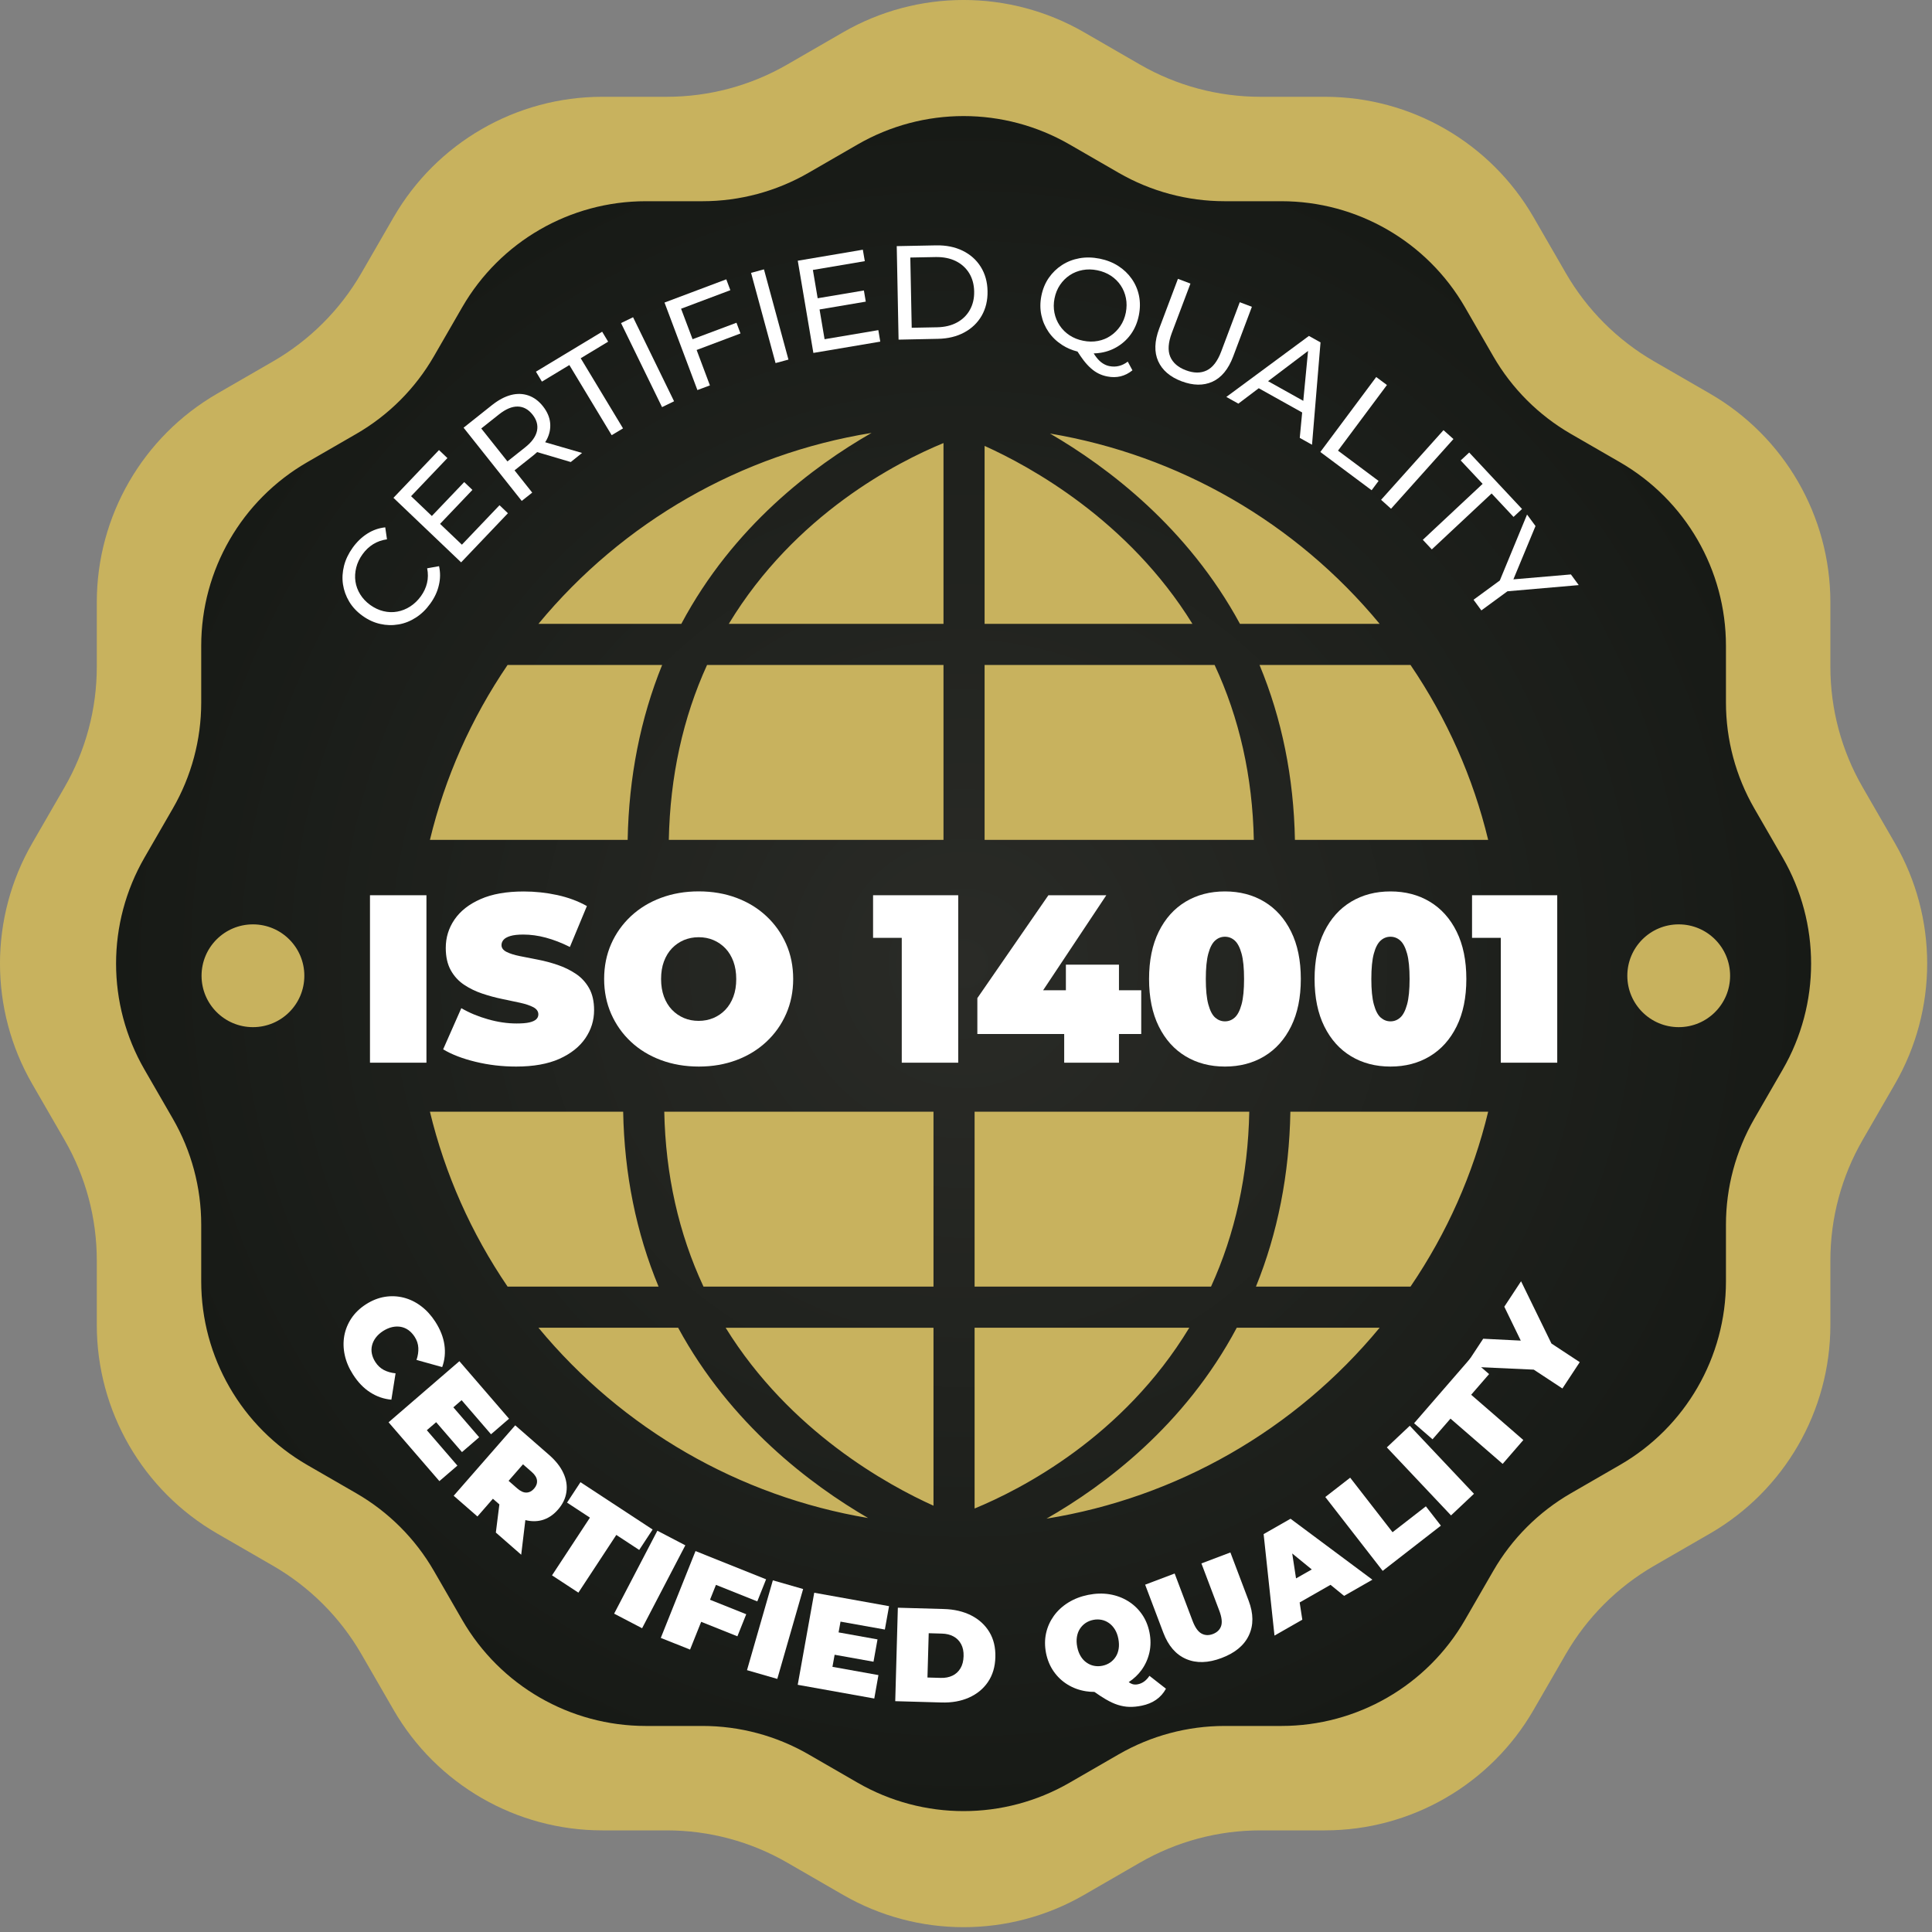 <?xml version="1.0" encoding="utf-8"?>
<!-- Generator: Adobe Illustrator 26.0.0, SVG Export Plug-In . SVG Version: 6.00 Build 0)  -->
<svg version="1.1" id="Capa_1" xmlns="http://www.w3.org/2000/svg" xmlns:xlink="http://www.w3.org/1999/xlink" x="0px" y="0px"
	 viewBox="0 0 400 400" style="enable-background:new 0 0 400 400;" xml:space="preserve">
<rect x="0" y="0" width="400" height="400" fill="#808080" stroke="none"/>
<style type="text/css">
	.st0{fill:#C8B25E;}
	.st1{fill:url(#SVGID_1_);}
	.st2{fill:#FFFFFF;}
</style>
<path class="st0" d="M224.44,6.68l11.57,6.68c7.58,4.38,16.19,6.68,24.94,6.68h13.36c17.82,0,34.29,9.51,43.2,24.94l6.68,11.57
	c4.38,7.58,10.68,13.88,18.26,18.26l11.57,6.68c15.43,8.91,24.94,25.38,24.94,43.2v13.36c0,8.76,2.3,17.36,6.68,24.94l6.68,11.57
	c8.91,15.43,8.91,34.45,0,49.88l-6.68,11.57c-4.38,7.58-6.68,16.19-6.68,24.94v13.36c0,17.82-9.51,34.29-24.94,43.2l-11.57,6.68
	c-7.58,4.38-13.88,10.68-18.26,18.26l-6.68,11.57c-8.91,15.43-25.38,24.94-43.2,24.94h-13.36c-8.76,0-17.36,2.3-24.94,6.68
	l-11.57,6.68c-15.43,8.91-34.45,8.91-49.88,0l-11.57-6.68c-7.58-4.38-16.19-6.68-24.94-6.68h-13.36c-17.82,0-34.29-9.51-43.2-24.94
	l-6.68-11.57c-4.38-7.58-10.68-13.88-18.26-18.26l-11.57-6.68c-15.43-8.91-24.94-25.38-24.94-43.2v-13.36
	c0-8.76-2.3-17.36-6.68-24.94l-6.68-11.57c-8.91-15.43-8.91-34.45,0-49.88l6.68-11.57c4.38-7.58,6.68-16.19,6.68-24.94v-13.36
	c0-17.82,9.51-34.29,24.94-43.2l11.57-6.68c7.58-4.38,13.88-10.68,18.26-18.26l6.68-11.57c8.91-15.43,25.38-24.94,43.2-24.94h13.36
	c8.76,0,17.36-2.3,24.94-6.68l11.57-6.68C189.99-2.23,209.01-2.23,224.44,6.68z"/>
<radialGradient id="SVGID_1_" cx="199.5" cy="199.5" r="175.471" gradientUnits="userSpaceOnUse">
	<stop  offset="0" style="stop-color:#2A2B27"/>
	<stop  offset="1" style="stop-color:#171A16"/>
</radialGradient>
<path class="st1" d="M369.09,177.56l-5.87-10.17c-3.85-6.67-5.88-14.24-5.88-21.94V133.7c0-15.68-8.36-30.16-21.94-38l-10.17-5.87
	c-6.67-3.85-12.21-9.39-16.06-16.06L303.3,63.6c-7.84-13.58-22.32-21.94-38-21.94h-11.75c-7.7,0-15.27-2.03-21.94-5.88l-10.17-5.87
	c-13.58-7.84-30.3-7.84-43.88,0l-10.17,5.87c-6.67,3.85-14.24,5.88-21.94,5.88H133.7c-15.68,0-30.16,8.36-38,21.94l-5.87,10.17
	c-3.85,6.67-9.39,12.21-16.06,16.06L63.6,95.7c-13.58,7.84-21.94,22.32-21.94,38v11.75c0,7.7-2.03,15.27-5.88,21.94l-5.87,10.17
	c-7.84,13.58-7.84,30.3,0,43.88l5.87,10.17c3.85,6.67,5.88,14.24,5.88,21.94v11.75c0,15.68,8.36,30.16,21.94,38l10.17,5.87
	c6.67,3.85,12.21,9.39,16.06,16.06l5.87,10.17c7.84,13.58,22.32,21.94,38,21.94h11.75c7.7,0,15.27,2.03,21.94,5.88l10.17,5.87
	c13.58,7.84,30.3,7.84,43.88,0l10.17-5.87c6.67-3.85,14.24-5.88,21.94-5.88h11.75c15.68,0,30.16-8.36,38-21.94l5.87-10.17
	c3.85-6.67,9.39-12.21,16.06-16.06l10.17-5.87c13.58-7.84,21.94-22.32,21.94-38v-11.75c0-7.7,2.03-15.27,5.88-21.94l5.87-10.17
	C376.93,207.86,376.93,191.14,369.09,177.56z M52.37,212.66c-5.87,0-10.64-4.76-10.64-10.64c0-5.88,4.76-10.64,10.64-10.64
	c5.87,0,10.64,4.76,10.64,10.64C63.01,207.9,58.25,212.66,52.37,212.66z M180.45,89.63c-12.07,6.9-28.64,19.33-39.39,39.53h-29.58
	C129,107.96,153.51,93.98,180.45,89.63z M105.09,137.67h32c-4.5,11.09-6.9,23.25-7.14,36.22H89.01
	C92.13,160.96,97.53,148.79,105.09,137.67z M89.01,230.16h40.01c0.24,12.92,2.7,25.08,7.33,36.22h-31.26
	C97.53,255.26,92.13,243.09,89.01,230.16z M111.48,274.89h28.92c10.82,19.94,27.34,32.43,39.33,39.4
	C153.08,309.81,128.83,295.87,111.48,274.89z M193.27,311.74c-9.37-4.22-29.74-15.34-43.03-36.84h43.03V311.74z M193.27,266.38
	h-47.62c-5.13-10.99-7.86-23.16-8.12-36.22h55.74V266.38z M195.34,173.89h-56.87c0.26-13.1,2.92-25.27,7.92-36.22h48.95V173.89z
	 M195.34,129.16h-44.45c13.72-22.67,34.87-33.49,44.45-37.43V129.16z M285.64,129.16h-28.92c-10.82-19.95-27.34-32.43-39.33-39.4
	C244.04,94.24,268.29,108.18,285.64,129.16z M203.85,92.32c9.37,4.22,29.74,15.33,43.03,36.84h-43.03V92.32z M203.85,137.67h47.62
	c5.13,10.98,7.86,23.15,8.12,36.22h-55.74V137.67z M201.78,230.16h56.87c-0.26,13.1-2.92,25.27-7.92,36.22h-48.95V230.16z
	 M201.78,274.89h44.45c-13.72,22.67-34.87,33.48-44.45,37.43V274.89z M216.67,314.42c12.07-6.9,28.64-19.33,39.39-39.53h29.58
	C268.12,296.09,243.61,310.07,216.67,314.42z M292.03,266.38h-32c4.5-11.09,6.9-23.25,7.13-36.22h40.95
	C304.99,243.09,299.59,255.26,292.03,266.38z M268.1,173.89c-0.24-12.92-2.7-25.09-7.33-36.22h31.26
	c7.55,11.12,12.96,23.29,16.08,36.22H268.1z M347.56,212.66c-5.87,0-10.64-4.76-10.64-10.64c0-5.88,4.76-10.64,10.64-10.64
	s10.64,4.76,10.64,10.64C358.2,207.9,353.44,212.66,347.56,212.66z"/>
<g>
	<path class="st2" d="M76.6,220.02v-34.67h11.69v34.67H76.6z"/>
	<path class="st2" d="M106.86,220.82c-2.91,0-5.71-0.33-8.42-0.99c-2.71-0.66-4.94-1.52-6.69-2.58l3.76-8.52
		c1.65,0.96,3.49,1.73,5.52,2.3c2.03,0.58,4,0.87,5.92,0.87c1.12,0,2.01-0.07,2.65-0.22c0.64-0.15,1.11-0.36,1.41-0.64
		c0.3-0.28,0.45-0.62,0.45-1.02c0-0.63-0.35-1.12-1.04-1.49c-0.69-0.36-1.61-0.67-2.75-0.92c-1.14-0.25-2.39-0.51-3.74-0.79
		c-1.35-0.28-2.72-0.65-4.09-1.11c-1.37-0.46-2.62-1.07-3.76-1.83c-1.14-0.76-2.06-1.76-2.75-3c-0.69-1.24-1.04-2.78-1.04-4.63
		c0-2.15,0.6-4.1,1.81-5.87c1.21-1.77,3-3.18,5.4-4.23c2.39-1.06,5.37-1.58,8.94-1.58c2.34,0,4.66,0.25,6.93,0.74
		c2.28,0.5,4.33,1.26,6.14,2.28l-3.52,8.47c-1.72-0.86-3.38-1.5-4.98-1.93c-1.6-0.43-3.16-0.64-4.68-0.64c-1.12,0-2.01,0.1-2.67,0.3
		c-0.66,0.2-1.13,0.46-1.41,0.79c-0.28,0.33-0.42,0.69-0.42,1.09c0,0.59,0.35,1.06,1.04,1.41s1.61,0.64,2.75,0.87
		c1.14,0.23,2.39,0.48,3.76,0.74c1.37,0.26,2.73,0.63,4.09,1.09c1.35,0.46,2.6,1.07,3.74,1.83c1.14,0.76,2.06,1.75,2.75,2.97
		c0.69,1.22,1.04,2.74,1.04,4.56c0,2.11-0.6,4.05-1.81,5.82c-1.21,1.77-3,3.19-5.37,4.26C113.45,220.28,110.46,220.82,106.86,220.82
		z"/>
	<path class="st2" d="M144.7,220.82c-2.84,0-5.46-0.45-7.85-1.34c-2.39-0.89-4.47-2.15-6.22-3.79c-1.75-1.63-3.11-3.56-4.09-5.77
		c-0.97-2.21-1.46-4.62-1.46-7.23c0-2.64,0.49-5.06,1.46-7.26c0.97-2.2,2.34-4.11,4.09-5.75c1.75-1.63,3.82-2.9,6.22-3.79
		c2.39-0.89,4.99-1.34,7.8-1.34c2.84,0,5.45,0.45,7.83,1.34c2.38,0.89,4.44,2.15,6.19,3.79c1.75,1.63,3.11,3.55,4.09,5.75
		c0.97,2.2,1.46,4.61,1.46,7.26c0,2.61-0.49,5.02-1.46,7.23c-0.97,2.21-2.34,4.14-4.09,5.77c-1.75,1.63-3.81,2.9-6.19,3.79
		S147.51,220.82,144.7,220.82z M144.65,211.36c1.09,0,2.1-0.2,3.05-0.59c0.94-0.4,1.77-0.97,2.48-1.71
		c0.71-0.74,1.26-1.65,1.66-2.72c0.4-1.07,0.59-2.29,0.59-3.64c0-1.35-0.2-2.57-0.59-3.64c-0.4-1.07-0.95-1.98-1.66-2.72
		c-0.71-0.74-1.54-1.31-2.48-1.71c-0.94-0.4-1.96-0.59-3.05-0.59c-1.09,0-2.1,0.2-3.05,0.59c-0.94,0.4-1.77,0.97-2.48,1.71
		c-0.71,0.74-1.26,1.65-1.66,2.72c-0.4,1.07-0.59,2.29-0.59,3.64c0,1.35,0.2,2.57,0.59,3.64c0.4,1.07,0.95,1.98,1.66,2.72
		c0.71,0.74,1.54,1.31,2.48,1.71S143.56,211.36,144.65,211.36z"/>
	<polygon class="st2" points="180.76,185.35 180.76,194.17 186.7,194.17 186.7,220.02 198.39,220.02 198.39,185.35 	"/>
	<polygon class="st2" points="236.28,205.02 231.67,205.02 231.67,199.72 220.68,199.72 220.68,205.02 215.97,205.02 229.05,185.35 
		217.06,185.35 202.35,206.65 202.35,214.08 220.33,214.08 220.33,220.02 231.67,220.02 231.67,214.08 236.28,214.08 	"/>
	<path class="st2" d="M253.61,220.82c-3.07,0-5.79-0.71-8.15-2.13c-2.36-1.42-4.21-3.48-5.55-6.19c-1.34-2.71-2.01-5.98-2.01-9.81
		c0-3.83,0.67-7.1,2.01-9.81c1.34-2.71,3.19-4.77,5.55-6.19c2.36-1.42,5.08-2.13,8.15-2.13c3.07,0,5.79,0.71,8.15,2.13
		c2.36,1.42,4.21,3.48,5.55,6.19c1.34,2.71,2.01,5.98,2.01,9.81c0,3.83-0.67,7.1-2.01,9.81c-1.34,2.71-3.19,4.77-5.55,6.19
		C259.4,220.11,256.68,220.82,253.61,220.82z M253.61,211.46c0.76,0,1.44-0.26,2.03-0.79c0.59-0.53,1.06-1.44,1.41-2.72
		s0.52-3.04,0.52-5.25c0-2.25-0.17-4-0.52-5.27c-0.35-1.27-0.82-2.17-1.41-2.7c-0.59-0.53-1.27-0.79-2.03-0.79s-1.44,0.26-2.03,0.79
		c-0.59,0.53-1.07,1.43-1.41,2.7c-0.35,1.27-0.52,3.03-0.52,5.27c0,2.21,0.17,3.96,0.52,5.25s0.82,2.2,1.41,2.72
		C252.17,211.19,252.85,211.46,253.61,211.46z"/>
	<path class="st2" d="M287.88,220.82c-3.07,0-5.79-0.71-8.15-2.13c-2.36-1.42-4.21-3.48-5.55-6.19c-1.34-2.71-2.01-5.98-2.01-9.81
		c0-3.83,0.67-7.1,2.01-9.81c1.34-2.71,3.19-4.77,5.55-6.19c2.36-1.42,5.08-2.13,8.15-2.13c3.07,0,5.79,0.71,8.15,2.13
		c2.36,1.42,4.21,3.48,5.55,6.19c1.34,2.71,2.01,5.98,2.01,9.81c0,3.83-0.67,7.1-2.01,9.81c-1.34,2.71-3.19,4.77-5.55,6.19
		C293.67,220.11,290.96,220.82,287.88,220.82z M287.88,211.46c0.76,0,1.44-0.26,2.03-0.79c0.59-0.53,1.06-1.44,1.41-2.72
		s0.52-3.04,0.52-5.25c0-2.25-0.17-4-0.52-5.27c-0.35-1.27-0.82-2.17-1.41-2.7c-0.59-0.53-1.27-0.79-2.03-0.79s-1.44,0.26-2.03,0.79
		c-0.59,0.53-1.07,1.43-1.41,2.7c-0.35,1.27-0.52,3.03-0.52,5.27c0,2.21,0.17,3.96,0.52,5.25s0.82,2.2,1.41,2.72
		C286.45,211.19,287.12,211.46,287.88,211.46z"/>
	<polygon class="st2" points="304.77,185.35 304.77,194.17 310.72,194.17 310.72,220.02 322.41,220.02 322.41,185.35 	"/>
</g>
<g>
	<g>
		<path class="st2" d="M73.09,284.58c-0.84-1.3-1.41-2.64-1.71-4.01c-0.3-1.37-0.33-2.71-0.1-4.01c0.24-1.3,0.73-2.51,1.48-3.63
			c0.75-1.12,1.75-2.08,3.01-2.89s2.55-1.32,3.88-1.54c1.33-0.22,2.63-0.16,3.92,0.16c1.28,0.33,2.49,0.91,3.61,1.76
			c1.12,0.84,2.1,1.92,2.94,3.22c1.03,1.6,1.66,3.19,1.89,4.79c0.23,1.59,0.08,3.13-0.46,4.61l-5.32-1.48
			c0.3-0.87,0.42-1.7,0.38-2.5c-0.04-0.8-0.29-1.56-0.76-2.29c-0.37-0.57-0.8-1.03-1.28-1.38c-0.48-0.35-1.01-0.57-1.58-0.68
			c-0.57-0.1-1.17-0.09-1.79,0.05c-0.62,0.14-1.25,0.41-1.87,0.8c-0.62,0.4-1.12,0.85-1.51,1.36s-0.65,1.05-0.79,1.61
			c-0.14,0.56-0.16,1.14-0.04,1.72c0.11,0.58,0.35,1.16,0.72,1.74c0.47,0.73,1.06,1.28,1.76,1.65c0.71,0.37,1.52,0.6,2.43,0.69
			l-0.87,5.46c-1.56-0.14-3.02-0.64-4.37-1.51C75.3,287.42,74.11,286.18,73.09,284.58z"/>
		<polygon class="st2" points="101.66,296.95 105.39,293.73 95.11,281.82 80.45,294.47 90.97,306.65 94.7,303.44 88.37,296.11 
			90.3,294.45 95.65,300.64 99.21,297.57 93.86,291.37 95.57,289.89 		"/>
		<path class="st2" d="M116.64,304.98c-0.6-1.31-1.59-2.56-2.95-3.75l-7.02-6.13l-12.74,14.58l4.92,4.29l3.2-3.67l1.34,1.17
			l-0.73,5.83l5.25,4.59l0.86-7.17c1.18,0.29,2.32,0.31,3.41,0.02c1.25-0.34,2.37-1.07,3.35-2.2c0.98-1.12,1.56-2.34,1.74-3.64
			C117.46,307.6,117.25,306.29,116.64,304.98z M110.58,308.2c-0.46,0.53-0.99,0.8-1.58,0.82c-0.59,0.02-1.23-0.27-1.91-0.86
			l-1.79-1.57l2.98-3.42l1.79,1.56c0.68,0.59,1.05,1.19,1.11,1.78C111.24,307.11,111.04,307.67,110.58,308.2z"/>
		<path class="st2" d="M114.29,326.16l7.85-11.95l-4.74-3.11l2.78-4.23l14.94,9.8l-2.78,4.23l-4.74-3.11l-7.85,11.95L114.29,326.16z
			"/>
		<path class="st2" d="M127.15,334.09l8.95-17.17l5.79,3.02l-8.95,17.17L127.15,334.09z"/>
		<polygon class="st2" points="156.79,331.55 158.61,326.98 144,321.13 136.81,339.11 142.87,341.53 145.17,335.78 152.67,338.78 
			154.5,334.21 147,331.21 148.23,328.13 		"/>
		<path class="st2" d="M154.66,345.79l5.35-18.6l6.27,1.8l-5.35,18.61L154.66,345.79z"/>
		<polygon class="st2" points="183.2,337.38 184.07,332.54 168.58,329.76 165.16,348.82 181.01,351.66 181.87,346.81 172.35,345.1 
			172.8,342.6 180.85,344.04 181.68,339.42 173.62,337.97 174.02,335.74 		"/>
		<path class="st2" d="M185.35,352.21l0.54-19.35l9.54,0.27c2.16,0.06,4.04,0.51,5.66,1.33c1.62,0.83,2.87,1.98,3.75,3.44
			c0.88,1.46,1.29,3.19,1.24,5.18c-0.05,2.01-0.56,3.72-1.53,5.15s-2.28,2.5-3.94,3.24c-1.66,0.74-3.57,1.08-5.73,1.01
			L185.35,352.21z M192.02,347.31l2.74,0.08c0.92,0.03,1.73-0.13,2.43-0.46c0.7-0.33,1.25-0.84,1.66-1.52
			c0.41-0.68,0.62-1.52,0.65-2.51c0.03-0.98-0.14-1.81-0.51-2.5c-0.37-0.69-0.89-1.22-1.57-1.59c-0.68-0.37-1.48-0.57-2.4-0.59
			l-2.74-0.08L192.02,347.31z"/>
		<path class="st2" d="M237.98,346.96c-0.65,0.98-1.45,1.56-2.39,1.75c-0.38,0.08-0.73,0.07-1.06-0.01
			c-0.26-0.07-0.54-0.22-0.84-0.43c1.07-0.71,1.97-1.56,2.68-2.55c0.78-1.09,1.31-2.29,1.61-3.61c0.29-1.32,0.29-2.69,0.01-4.12
			c-0.29-1.45-0.82-2.72-1.59-3.81c-0.77-1.09-1.73-2-2.87-2.7c-1.14-0.7-2.41-1.17-3.8-1.4c-1.4-0.23-2.88-0.19-4.43,0.12
			c-1.54,0.31-2.91,0.84-4.12,1.59c-1.21,0.75-2.21,1.67-2.99,2.75c-0.78,1.09-1.32,2.28-1.61,3.59c-0.29,1.31-0.29,2.69-0.01,4.13
			c0.29,1.43,0.82,2.7,1.59,3.8s1.73,2.01,2.87,2.71c1.14,0.7,2.41,1.17,3.82,1.39c0.57,0.09,1.15,0.13,1.73,0.13
			c0.83,0.58,1.61,1.09,2.3,1.5c0.92,0.54,1.77,0.94,2.57,1.19s1.59,0.39,2.38,0.41c0.79,0.02,1.63-0.06,2.52-0.24
			c2.33-0.47,4.02-1.64,5.05-3.52L237.98,346.96z M223.75,342.91c-0.33-0.54-0.58-1.19-0.72-1.93c-0.15-0.74-0.17-1.43-0.07-2.06
			c0.1-0.63,0.3-1.19,0.61-1.67c0.31-0.48,0.7-0.89,1.17-1.21c0.47-0.32,1.01-0.54,1.6-0.66c0.6-0.12,1.17-0.12,1.73-0.01
			c0.56,0.11,1.07,0.34,1.54,0.67c0.47,0.33,0.87,0.77,1.21,1.31c0.33,0.54,0.58,1.19,0.72,1.93s0.17,1.43,0.07,2.06
			s-0.3,1.19-0.61,1.67c-0.31,0.48-0.7,0.89-1.17,1.21c-0.47,0.32-1.01,0.54-1.6,0.66c-0.6,0.12-1.17,0.12-1.73,0.01
			c-0.56-0.11-1.07-0.34-1.54-0.67C224.48,343.89,224.08,343.46,223.75,342.91z"/>
		<path class="st2" d="M252.92,343.27c-2.78,1.05-5.22,1.12-7.34,0.21c-2.12-0.91-3.69-2.72-4.72-5.43l-3.77-9.96l6.11-2.31
			l3.7,9.78c0.52,1.38,1.14,2.26,1.86,2.65s1.5,0.42,2.35,0.1c0.86-0.33,1.43-0.87,1.7-1.63c0.27-0.76,0.15-1.83-0.37-3.21
			l-3.7-9.78l6-2.27l3.77,9.96c1.03,2.71,1.04,5.1,0.06,7.19S255.7,342.22,252.92,343.27z"/>
		<path class="st2" d="M278.28,330.41l5.86-3.35l-16.95-12.62l-5.57,3.18l2.25,21.01l5.76-3.29l-0.55-3.57l6.39-3.65L278.28,330.41z
			 M268.33,326.79l-0.79-5.16l4.05,3.31L268.33,326.79z"/>
		<path class="st2" d="M286.27,325.23l-11.88-15.29l5.15-4l8.77,11.29l6.9-5.36l3.11,4L286.27,325.23z"/>
		<path class="st2" d="M300.42,313.75l-13.29-14.08l4.75-4.48l13.29,14.08L300.42,313.75z"/>
		<path class="st2" d="M311.11,303.08l-10.8-9.37l-3.72,4.28l-3.82-3.32l11.71-13.5l3.82,3.32l-3.71,4.28l10.8,9.37L311.11,303.08z"
			/>
		<polygon class="st2" points="327.07,282.02 321.21,278.16 314.92,265.27 311.45,270.54 314.86,277.56 307.08,277.17 
			303.29,282.92 317.55,283.57 323.48,287.47 		"/>
	</g>
</g>
<g>
	<g>
		<path class="st2" d="M89.07,124.99c-0.86,1.2-1.85,2.16-2.98,2.88c-1.12,0.72-2.31,1.2-3.57,1.41c-1.26,0.22-2.53,0.19-3.8-0.1
			c-1.27-0.28-2.49-0.84-3.66-1.68c-1.17-0.84-2.09-1.82-2.76-2.94c-0.67-1.12-1.1-2.31-1.29-3.58c-0.19-1.27-0.11-2.55,0.22-3.85
			s0.93-2.54,1.79-3.74c0.87-1.21,1.88-2.18,3.03-2.91c1.15-0.73,2.39-1.16,3.71-1.3l0.36,2.48c-1.06,0.15-2.01,0.48-2.86,1.01
			c-0.85,0.53-1.58,1.22-2.19,2.07c-0.64,0.88-1.08,1.81-1.32,2.78c-0.24,0.97-0.3,1.93-0.16,2.87s0.47,1.83,0.99,2.67
			c0.52,0.84,1.21,1.57,2.08,2.2c0.87,0.62,1.78,1.05,2.74,1.28c0.96,0.23,1.91,0.26,2.85,0.09c0.94-0.17,1.83-0.52,2.67-1.06
			c0.84-0.54,1.58-1.25,2.22-2.13c0.61-0.85,1.04-1.76,1.27-2.73c0.23-0.97,0.24-1.98,0.03-3.05l2.46-0.44
			c0.29,1.3,0.28,2.61-0.04,3.94C90.56,122.49,89.96,123.77,89.07,124.99z"/>
		<polygon class="st2" points="103.42,104.6 95.63,112.77 91.11,108.46 97.81,101.43 96.11,99.81 89.41,106.83 85.11,102.73 
			92.63,94.84 90.89,93.18 81.46,103.07 95.47,116.43 105.16,106.26 		"/>
		<path class="st2" d="M120.51,93.78l-7.64-2.22c0.1-0.16,0.21-0.32,0.3-0.49c0.61-1.16,0.85-2.34,0.73-3.53
			c-0.12-1.19-0.62-2.33-1.49-3.43c-0.87-1.1-1.88-1.84-3.01-2.23c-1.14-0.39-2.34-0.43-3.61-0.1c-1.27,0.33-2.57,1.02-3.9,2.07
			l-5.91,4.7l12.04,15.16l2.17-1.72l-3.66-4.61l3.75-2.98c0.33-0.26,0.64-0.53,0.93-0.8l6.96,2.06L120.51,93.78z M108.74,92.61
			l-3.68,2.92l-5.42-6.82l3.68-2.92c1.39-1.1,2.67-1.64,3.86-1.62c1.19,0.02,2.21,0.58,3.07,1.66c0.86,1.08,1.17,2.21,0.93,3.37
			C110.93,90.38,110.12,91.51,108.74,92.61z"/>
		<path class="st2" d="M126.64,90.1l-8.76-14.52l-5.68,3.43l-1.24-2.06l13.71-8.27l1.24,2.06l-5.68,3.43l8.76,14.52L126.64,90.1z"/>
		<path class="st2" d="M137.07,84.29l-8.49-17.4l2.49-1.21l8.49,17.4L137.07,84.29z"/>
		<polygon class="st2" points="153.31,69.04 152.48,66.82 143.39,70.23 141.01,63.92 151.21,60.08 150.37,57.83 137.58,62.64 
			144.39,80.76 146.98,79.79 144.23,72.46 		"/>
		<path class="st2" d="M160.57,75.17l-5.07-18.68l2.67-0.72l5.07,18.68L160.57,75.17z"/>
		<polygon class="st2" points="181.85,68.35 170.72,70.23 169.68,64.07 179.25,62.45 178.86,60.14 169.29,61.75 168.3,55.89 
			179.05,54.07 178.64,51.7 165.17,53.98 168.4,73.07 182.25,70.73 		"/>
		<path class="st2" d="M186.04,70.32l-0.38-19.36l8.16-0.16c2.06-0.04,3.89,0.33,5.49,1.11c1.59,0.78,2.84,1.89,3.74,3.33
			c0.9,1.44,1.38,3.12,1.41,5.03c0.04,1.92-0.37,3.61-1.21,5.09c-0.85,1.47-2.05,2.63-3.61,3.47c-1.56,0.84-3.37,1.28-5.44,1.32
			L186.04,70.32z M188.76,67.86l5.23-0.1c1.6-0.03,2.98-0.36,4.14-0.99c1.16-0.63,2.05-1.5,2.67-2.61c0.62-1.11,0.92-2.38,0.89-3.82
			c-0.03-1.46-0.38-2.72-1.04-3.8c-0.67-1.07-1.59-1.91-2.77-2.49c-1.18-0.58-2.58-0.86-4.18-0.83l-5.23,0.1L188.76,67.86z"/>
		<path class="st2" d="M231.54,71.65c1.09-0.69,2-1.58,2.73-2.65c0.73-1.08,1.24-2.32,1.52-3.73s0.29-2.75,0.03-4.03
			c-0.26-1.27-0.76-2.44-1.5-3.5c-0.74-1.06-1.67-1.95-2.79-2.67c-1.12-0.72-2.41-1.23-3.86-1.52c-1.46-0.29-2.86-0.32-4.19-0.08
			c-1.33,0.24-2.53,0.71-3.61,1.41c-1.08,0.7-1.99,1.58-2.73,2.65s-1.25,2.31-1.53,3.7c-0.28,1.39-0.28,2.73-0.01,4
			c0.27,1.28,0.77,2.44,1.5,3.5c0.73,1.06,1.66,1.95,2.8,2.69c0.95,0.62,2.02,1.07,3.19,1.37c0.44,0.68,0.86,1.3,1.26,1.82
			c0.51,0.66,1.02,1.21,1.53,1.66c0.51,0.45,1.04,0.81,1.59,1.08c0.55,0.27,1.14,0.47,1.77,0.59c1.95,0.39,3.69-0.03,5.22-1.27
			l-0.97-1.8c-1.17,0.89-2.44,1.2-3.8,0.93c-0.47-0.09-0.93-0.28-1.38-0.57s-0.88-0.69-1.29-1.22c-0.2-0.25-0.39-0.53-0.58-0.84
			c0.5-0.02,1-0.05,1.49-0.14C229.25,72.81,230.45,72.35,231.54,71.65z M224.27,70.55c-1.07-0.21-2.01-0.59-2.83-1.13
			c-0.82-0.54-1.5-1.21-2.04-2.02s-0.9-1.68-1.09-2.64c-0.19-0.96-0.19-1.96,0.02-2.99c0.21-1.05,0.59-1.98,1.14-2.79
			s1.22-1.48,2.02-2.01c0.8-0.53,1.69-0.88,2.65-1.06c0.97-0.18,1.98-0.17,3.05,0.05c1.05,0.21,1.98,0.59,2.81,1.13
			c0.82,0.54,1.5,1.21,2.03,2s0.89,1.67,1.08,2.63c0.19,0.96,0.18,1.96-0.02,3.01c-0.21,1.03-0.58,1.95-1.13,2.76
			s-1.22,1.49-2.01,2.02c-0.79,0.54-1.67,0.9-2.64,1.08C226.33,70.78,225.32,70.76,224.27,70.55z"/>
		<path class="st2" d="M244.63,78.94c-2.38-0.9-4-2.29-4.84-4.16s-0.78-4.13,0.21-6.75l3.88-10.3l2.59,0.98l-3.85,10.2
			c-0.76,2.02-0.87,3.66-0.34,4.93c0.54,1.27,1.62,2.21,3.24,2.82c1.64,0.62,3.08,0.63,4.32,0.03c1.24-0.6,2.24-1.9,3-3.92
			l3.84-10.2l2.51,0.95l-3.88,10.3c-0.99,2.62-2.42,4.36-4.29,5.21C249.16,79.87,247.03,79.84,244.63,78.94z"/>
		<path class="st2" d="M271,69.55l-17.1,12.63l2.49,1.39l4.22-3.19l8.99,5.02l-0.5,5.26l2.54,1.42l1.76-21.19L271,69.55z
			 M262.54,78.92l8.28-6.26l-0.99,10.33L262.54,78.92z"/>
		<path class="st2" d="M273.36,93.58l11.57-15.52l2.22,1.65L277.02,93.3l8.4,6.27l-1.44,1.93L273.36,93.58z"/>
		<path class="st2" d="M285.94,103.48l12.92-14.42l2.06,1.84L288,105.33L285.94,103.48z"/>
		<path class="st2" d="M294.58,111.76l12.38-11.58l-4.54-4.85l1.76-1.64l10.94,11.69l-1.76,1.64l-4.54-4.85l-12.38,11.58
			L294.58,111.76z"/>
		<polygon class="st2" points="326.86,121.14 325.24,118.93 313.33,119.95 317.91,108.91 316.16,106.53 310.52,120.19 
			305.08,124.17 306.7,126.38 312.1,122.42 		"/>
	</g>
</g>
</svg>
